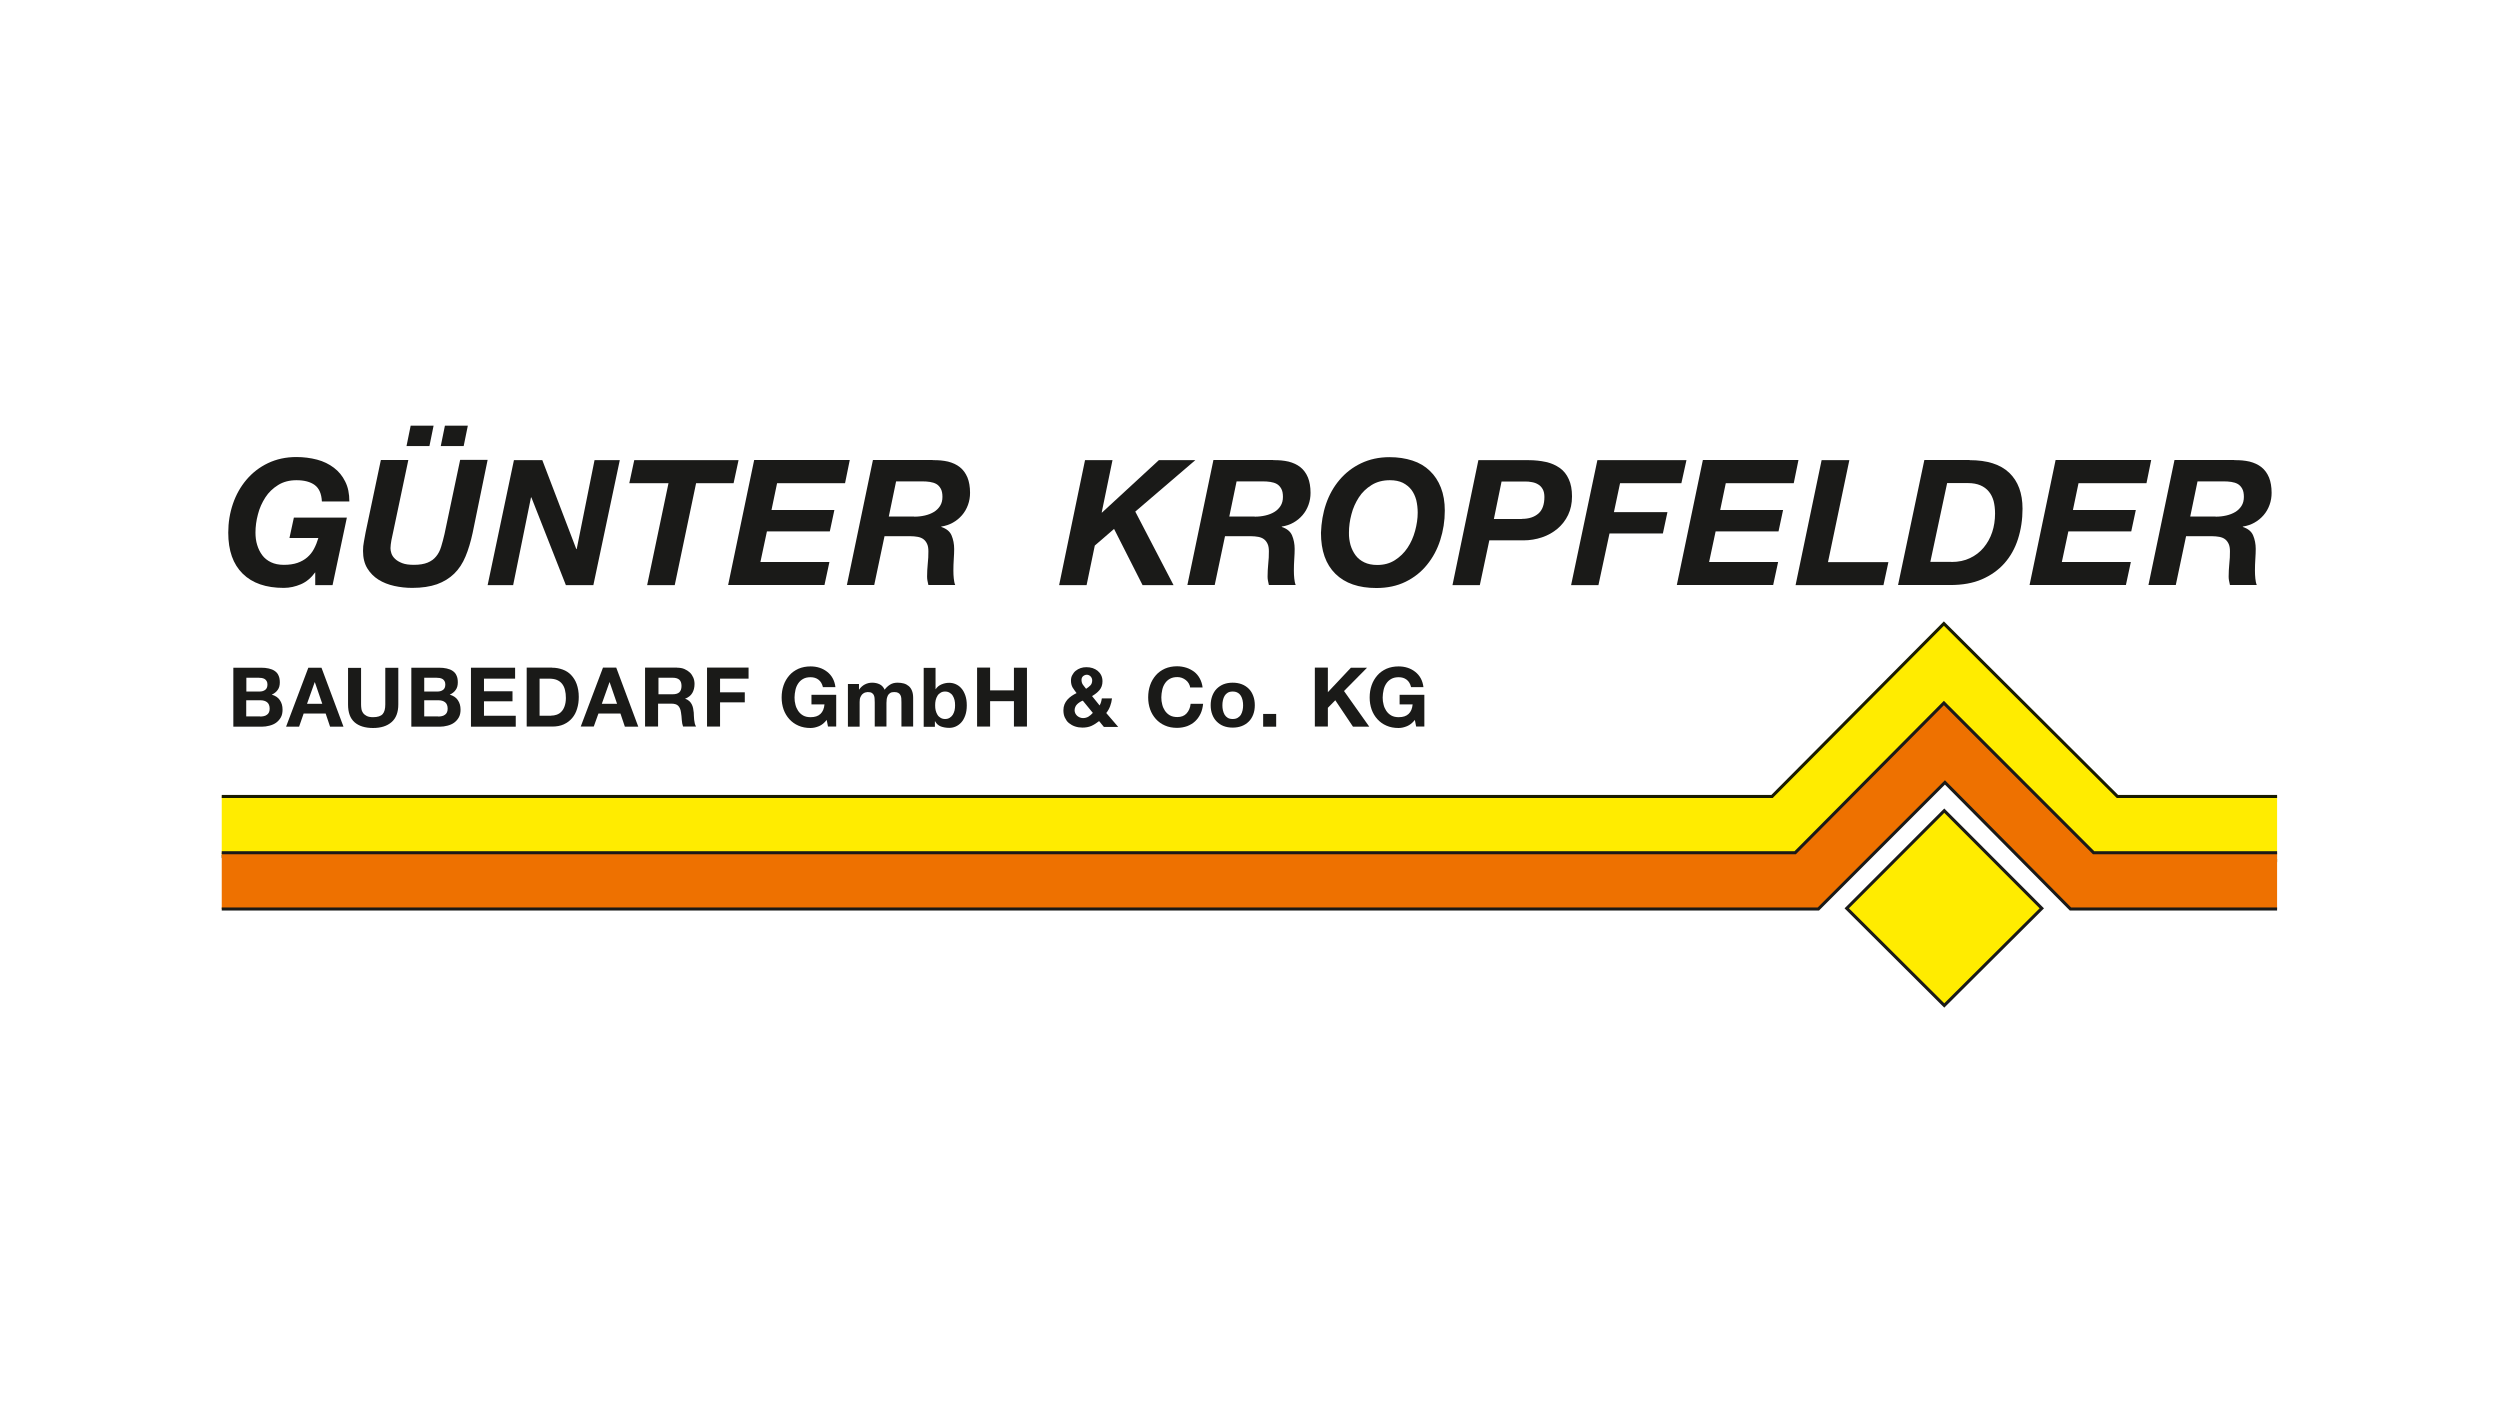 <?xml version="1.0" encoding="UTF-8"?>
<svg xmlns="http://www.w3.org/2000/svg" xmlns:xlink="http://www.w3.org/1999/xlink" version="1.1" id="Ebene_1" x="0px" y="0px" viewBox="0 0 1920 1080" xml:space="preserve">
<g>
	<g>
		<g>
			<defs>
				<rect id="SVGID_1_" x="170.3" y="292.1" width="1578.5" height="519.3"></rect>
			</defs>
			<clipPath id="SVGID_2_">
				<use xlink:href="#SVGID_1_" overflow="visible"></use>
			</clipPath>
			<g clip-path="url(#SVGID_2_)">
				<defs>
					<rect id="SVGID_3_" x="-2.9" y="160.3" width="1924.9" height="1411.6"></rect>
				</defs>
				<clipPath id="SVGID_4_">
					<use xlink:href="#SVGID_3_" overflow="visible"></use>
				</clipPath>
				<polyline clip-path="url(#SVGID_4_)" fill="#FFEC00" points="-199,611.7 -199,656.8 1381.8,661.1 1493.7,570.8 1606,660.7       3121.4,663.2 3121.4,611.7 1626.2,611.7 1492.9,478.9 1360.9,611.7 -199,611.7     "></polyline>
				<polygon clip-path="url(#SVGID_4_)" fill="none" stroke="#191B00" stroke-width="2.377" stroke-miterlimit="3.864" points="      -199,611.7 -199,656.8 1381.8,661.1 1493.7,570.8 1606,660.7 3121.4,663.2 3121.4,611.7 1626.2,611.7 1492.9,478.9       1360.9,611.7     "></polygon>
				<polyline clip-path="url(#SVGID_4_)" fill="#EE7100" points="-199,654.9 -199,698.1 1396.5,698.1 1493.7,600.9 1590.1,698.1       3121.4,698.1 3121.4,654.9 1607.9,654.9 1492.9,539.9 1378.7,654.9 -199,654.9     "></polyline>
				<polygon clip-path="url(#SVGID_4_)" fill="none" stroke="#1A1A18" stroke-width="2.377" stroke-miterlimit="3.864" points="      -199,654.9 -199,698.1 1396.5,698.1 1493.7,600.9 1590.1,698.1 3121.4,698.1 3121.4,654.9 1607.9,654.9 1492.9,539.9       1378.7,654.9     "></polygon>
				<polyline clip-path="url(#SVGID_4_)" fill="#FFEC00" points="1418.3,697.6 1493.2,622.6 1568.1,697.6 1493.2,772.2       1418.3,697.6     "></polyline>
				<polygon clip-path="url(#SVGID_4_)" fill="none" stroke="#1A1A18" stroke-width="2.377" stroke-miterlimit="3.864" points="      1418.3,697.6 1493.2,622.6 1568.1,697.6 1493.2,772.2     "></polygon>
			</g>
		</g>
	</g>
</g>
<g>
	<path fill="#1A1A18" d="M242.1,439.5c-3.1,4.3-6.8,7.4-11,9.2c-4.2,1.8-8.6,2.8-13.2,2.8c-13.6,0-24.1-3.6-31.5-10.9   c-7.4-7.3-11.1-17.7-11.1-31.5c0-7.8,1.2-15.2,3.6-22.2c2.4-7,5.9-13.2,10.4-18.5c4.5-5.3,10-9.6,16.5-12.7   c6.5-3.1,13.8-4.7,21.8-4.7c5.6,0,10.9,0.7,15.9,2c4.9,1.3,9.2,3.4,12.9,6.2c3.7,2.8,6.6,6.3,8.7,10.6c2.2,4.3,3.2,9.3,3.2,15.3   h-21.1c-0.3-5.9-2.1-10.1-5.5-12.6c-3.4-2.5-8.1-3.7-14-3.7c-5.4,0-10.1,1.2-14.1,3.7c-4,2.5-7.3,5.6-9.8,9.5s-4.5,8.2-5.7,13   c-1.3,4.8-1.9,9.5-1.9,14.1c0,3.3,0.4,6.5,1.3,9.4c0.9,3,2.2,5.6,3.9,7.9c1.7,2.3,4,4.1,6.7,5.4c2.7,1.3,6,2,9.9,2   c4,0,7.5-0.5,10.4-1.5c2.9-1,5.4-2.4,7.5-4.2c2.1-1.8,3.9-4,5.2-6.5c1.4-2.6,2.5-5.4,3.4-8.4h-22.2l3.4-15.7h40.7l-11,51.9h-13.3   v-9.8H242.1z"></path>
	<path fill="#1A1A18" d="M357.5,427.4c-2.2,5.3-5.1,9.7-8.7,13.2c-3.6,3.5-8,6.2-13.2,8.1c-5.2,1.8-11.5,2.8-19,2.8   c-4.7,0-9.3-0.5-13.8-1.5c-4.5-1-8.6-2.6-12.1-4.8c-3.5-2.2-6.4-5.1-8.6-8.7c-2.2-3.6-3.3-8.1-3.3-13.4c0-2.4,0.2-4.8,0.7-7.2   c0.4-2.4,0.9-4.7,1.3-7.1l11.7-55.5h21.1l-11.7,55.5c-0.2,0.8-0.4,1.7-0.6,2.8c-0.2,1-0.5,2.1-0.7,3.3c-0.2,1.2-0.4,2.3-0.5,3.3   c-0.1,1-0.2,1.9-0.2,2.8c0,1.2,0.2,2.5,0.7,4c0.5,1.5,1.4,2.9,2.8,4.2c1.3,1.3,3.2,2.4,5.5,3.3c2.3,0.9,5.3,1.3,9,1.3   c4.3,0,7.8-0.6,10.5-1.7c2.7-1.1,4.9-2.7,6.5-4.7c1.7-2,3-4.5,3.9-7.5s1.8-6.2,2.6-9.8l12-56.9h21.1L363,409.2   C361.5,416.1,359.7,422.2,357.5,427.4z M333,326.9l-3.2,15.7h-17.6l3.2-15.7H333z M359.3,326.9l-3.2,15.7h-17.6l3.2-15.7H359.3z"></path>
	<path fill="#1A1A18" d="M416.5,353.4l26.1,68.3h0.3l13.7-68.3h19.4l-20.3,96h-21.1L408.1,382h-0.3l-13.7,67.4h-19.6l20.2-96H416.5z   "></path>
	<path fill="#1A1A18" d="M483.3,371.1l3.8-17.7h80.1l-3.8,17.7h-28.8l-16.4,78.3H497l16.4-78.3H483.3z"></path>
	<path fill="#1A1A18" d="M652.6,353.4l-3.6,17.7h-52.2l-4.3,20.6h48.3l-3.5,16.4H589l-5,23.5h53l-3.8,17.7h-74l20-96H652.6z"></path>
	<path fill="#1A1A18" d="M716.3,353.4c4.3-0.1,8.2,0.3,11.8,1.1c3.5,0.9,6.6,2.3,9.1,4.3c2.5,2,4.4,4.6,5.8,7.9   c1.3,3.2,2,7.2,2,11.8c0,3.2-0.5,6.3-1.6,9.3c-1.1,3-2.6,5.6-4.6,7.9c-2,2.3-4.3,4.2-7,5.7c-2.7,1.5-5.6,2.5-8.9,3v0.3   c3.9,1.3,6.6,3.4,7.9,6.5s2,6.6,2,10.4c0,2.2-0.1,4.7-0.3,7.7c-0.2,3-0.3,6-0.3,8.9c0,2.2,0.1,4.2,0.3,6.1c0.2,1.9,0.5,3.6,1.1,5   H713c-0.3-1.2-0.5-2.3-0.7-3.3c-0.2-1-0.3-2.1-0.3-3.2c0-3.2,0.2-6.5,0.5-9.7c0.4-3.3,0.5-6.5,0.5-9.7c0-2.3-0.3-4.2-1-5.7   c-0.7-1.5-1.6-2.7-2.8-3.6c-1.2-0.9-2.7-1.5-4.4-1.8c-1.7-0.3-3.6-0.5-5.6-0.5h-19.9l-7.9,37.5h-21l20-96H716.3z M702.1,396.8   c2.9,0,5.6-0.3,8.2-0.9c2.6-0.6,4.9-1.5,6.9-2.7s3.6-2.8,4.8-4.7c1.2-1.9,1.8-4.2,1.8-6.9c0-2.6-0.4-4.7-1.3-6.3   c-0.9-1.6-2-2.8-3.4-3.6c-1.4-0.8-3.1-1.3-5-1.6c-1.9-0.3-3.9-0.4-5.9-0.4h-20l-5.6,27H702.1z"></path>
	<path fill="#1A1A18" d="M854.4,353.4l-8.3,40.2h0.3l43.6-40.2h28l-46.1,39.5l29.4,56.5h-23.8l-21.9-43.2L840.8,419l-6.3,30.4h-21.1   l19.9-96H854.4z"></path>
	<path fill="#1A1A18" d="M977.8,353.4c4.3-0.1,8.2,0.3,11.8,1.1c3.5,0.9,6.6,2.3,9.1,4.3c2.5,2,4.4,4.6,5.8,7.9   c1.3,3.2,2,7.2,2,11.8c0,3.2-0.5,6.3-1.6,9.3c-1.1,3-2.6,5.6-4.6,7.9c-2,2.3-4.3,4.2-7,5.7c-2.7,1.5-5.6,2.5-8.9,3v0.3   c3.9,1.3,6.6,3.4,7.9,6.5s2,6.6,2,10.4c0,2.2-0.1,4.7-0.3,7.7c-0.2,3-0.3,6-0.3,8.9c0,2.2,0.1,4.2,0.3,6.1c0.2,1.9,0.5,3.6,1.1,5   h-20.6c-0.3-1.2-0.5-2.3-0.7-3.3c-0.2-1-0.3-2.1-0.3-3.2c0-3.2,0.2-6.5,0.5-9.7c0.4-3.3,0.5-6.5,0.5-9.7c0-2.3-0.3-4.2-1-5.7   c-0.7-1.5-1.6-2.7-2.8-3.6c-1.2-0.9-2.7-1.5-4.4-1.8c-1.7-0.3-3.6-0.5-5.6-0.5h-19.9l-7.9,37.5h-21l20-96H977.8z M963.6,396.8   c2.9,0,5.6-0.3,8.2-0.9c2.6-0.6,4.9-1.5,6.9-2.7s3.6-2.8,4.8-4.7c1.2-1.9,1.8-4.2,1.8-6.9c0-2.6-0.4-4.7-1.3-6.3   c-0.9-1.6-2-2.8-3.4-3.6c-1.4-0.8-3.1-1.3-5-1.6c-1.9-0.3-3.9-0.4-5.9-0.4h-20l-5.6,27H963.6z"></path>
	<path fill="#1A1A18" d="M1018.4,387c2.4-7,5.9-13.2,10.4-18.5c4.5-5.3,10-9.6,16.5-12.7c6.5-3.1,13.8-4.7,21.8-4.7   c6.5,0,12.3,0.9,17.6,2.6c5.3,1.7,9.8,4.4,13.4,7.9c3.7,3.5,6.5,7.8,8.5,12.9c2,5.1,3,11,3,17.7c0,7.9-1.2,15.4-3.5,22.6   c-2.3,7.2-5.7,13.5-10.2,19c-4.4,5.5-9.9,9.8-16.4,13c-6.5,3.2-14,4.8-22.4,4.8c-13.6,0-24.1-3.6-31.5-10.9   c-7.4-7.3-11.1-17.7-11.1-31.5C1014.8,401.4,1016,394,1018.4,387z M1037.2,418.6c0.9,3,2.2,5.6,3.9,7.9c1.7,2.3,4,4.1,6.7,5.4   c2.7,1.3,6,2,9.9,2c5.2,0,9.7-1.2,13.6-3.7c3.9-2.5,7.1-5.6,9.7-9.5c2.6-3.9,4.5-8.2,5.8-13c1.3-4.8,2-9.4,2-14   c0-3.4-0.4-6.6-1.1-9.6c-0.8-3-2-5.6-3.7-7.9c-1.7-2.2-3.9-4-6.6-5.4c-2.7-1.3-6-2-9.9-2c-5.4,0-10.1,1.2-14.1,3.7   c-4,2.5-7.3,5.6-9.8,9.5s-4.5,8.2-5.7,13c-1.3,4.8-1.9,9.5-1.9,14.1C1035.9,412.5,1036.4,415.6,1037.2,418.6z"></path>
	<path fill="#1A1A18" d="M1173.9,353.4c4.8,0,9.3,0.5,13.4,1.4c4.1,0.9,7.6,2.5,10.6,4.6s5.3,5,6.9,8.6c1.7,3.6,2.5,8,2.5,13.3   c0,5.3-1,10-3,14.2c-2,4.2-4.8,7.7-8.2,10.6c-3.5,2.9-7.4,5.1-11.9,6.6c-4.5,1.5-9.2,2.3-14.3,2.3h-26.1l-7.3,34.4h-21l19.9-96   H1173.9z M1168.8,398.5c5.4,0,9.6-1.4,12.7-4.1c3.1-2.7,4.6-7,4.6-12.7c0-2.4-0.4-4.4-1.3-6c-0.9-1.6-2-2.8-3.4-3.6   c-1.4-0.9-3-1.5-4.8-1.8c-1.7-0.4-3.6-0.5-5.4-0.5h-18l-5.9,28.8H1168.8z"></path>
	<path fill="#1A1A18" d="M1295.2,353.4l-3.9,17.7h-47.1l-4.7,22.2h41.1l-3.5,16.4h-41l-8.5,39.7h-21l20.2-96H1295.2z"></path>
	<path fill="#1A1A18" d="M1381.2,353.4l-3.6,17.7h-52.2l-4.3,20.6h48.3l-3.5,16.4h-48.3l-5,23.5h53l-3.8,17.7h-74l20-96H1381.2z"></path>
	<path fill="#1A1A18" d="M1420.3,353.4l-16.4,78.3h46.4l-3.8,17.7h-67.5l20-96H1420.3z"></path>
	<path fill="#1A1A18" d="M1512.6,353.4c13.5,0,23.7,3.2,30.5,9.7c6.8,6.5,10.2,15.7,10.2,27.6c0,8.3-1.2,16.1-3.5,23.3   c-2.3,7.2-5.8,13.4-10.4,18.6c-4.6,5.2-10.4,9.3-17.3,12.3c-6.9,3-15,4.4-24.3,4.4h-40.1l20.2-96H1512.6z M1498.7,431.6   c5.4,0,10.2-1,14.3-3c4.2-2,7.7-4.7,10.5-8.1c2.8-3.4,5-7.3,6.5-11.8c1.5-4.5,2.2-9.3,2.2-14.4c0-3.5-0.4-6.7-1.1-9.5   c-0.8-2.8-2-5.3-3.7-7.3c-1.7-2.1-3.9-3.7-6.5-4.8c-2.6-1.1-5.8-1.7-9.6-1.7h-15.9l-12.9,60.5H1498.7z"></path>
	<path fill="#1A1A18" d="M1652.1,353.4l-3.6,17.7h-52.2l-4.3,20.6h48.3l-3.5,16.4h-48.3l-5,23.5h53l-3.8,17.7h-74l20-96H1652.1z"></path>
	<path fill="#1A1A18" d="M1715.9,353.4c4.3-0.1,8.2,0.3,11.8,1.1c3.5,0.9,6.6,2.3,9.1,4.3c2.5,2,4.4,4.6,5.8,7.9   c1.3,3.2,2,7.2,2,11.8c0,3.2-0.5,6.3-1.6,9.3c-1.1,3-2.6,5.6-4.6,7.9c-2,2.3-4.3,4.2-7,5.7c-2.7,1.5-5.6,2.5-8.9,3v0.3   c3.9,1.3,6.6,3.4,7.9,6.5s2,6.6,2,10.4c0,2.2-0.1,4.7-0.3,7.7c-0.2,3-0.3,6-0.3,8.9c0,2.2,0.1,4.2,0.3,6.1c0.2,1.9,0.5,3.6,1.1,5   h-20.6c-0.3-1.2-0.5-2.3-0.7-3.3c-0.2-1-0.3-2.1-0.3-3.2c0-3.2,0.2-6.5,0.5-9.7c0.4-3.3,0.5-6.5,0.5-9.7c0-2.3-0.3-4.2-1-5.7   c-0.7-1.5-1.6-2.7-2.8-3.6c-1.2-0.9-2.7-1.5-4.4-1.8c-1.7-0.3-3.6-0.5-5.6-0.5h-19.9l-7.9,37.5h-21l20-96H1715.9z M1701.6,396.8   c2.9,0,5.6-0.3,8.2-0.9c2.6-0.6,4.9-1.5,6.9-2.7s3.6-2.8,4.8-4.7c1.2-1.9,1.8-4.2,1.8-6.9c0-2.6-0.4-4.7-1.3-6.3   c-0.9-1.6-2-2.8-3.4-3.6c-1.4-0.8-3.1-1.3-5-1.6c-1.9-0.3-3.9-0.4-5.9-0.4h-20l-5.6,27H1701.6z"></path>
</g>
<g>
	<path fill="#1A1A18" d="M200.5,512.8c2.2,0,4.1,0.2,5.9,0.6c1.8,0.4,3.3,1,4.6,1.9c1.3,0.9,2.3,2,2.9,3.5c0.7,1.4,1,3.2,1,5.3   c0,2.3-0.5,4.2-1.6,5.7c-1,1.5-2.6,2.8-4.6,3.7c2.8,0.8,4.9,2.2,6.2,4.2c1.4,2,2.1,4.4,2.1,7.3c0,2.3-0.4,4.3-1.3,5.9   s-2.1,3-3.6,4.1c-1.5,1.1-3.2,1.8-5.1,2.3c-1.9,0.5-3.9,0.8-5.9,0.8h-21.9v-45.3H200.5z M199.3,531.1c1.8,0,3.2-0.4,4.4-1.3   c1.1-0.8,1.7-2.2,1.7-4.1c0-1.1-0.2-1.9-0.6-2.6s-0.9-1.2-1.5-1.6c-0.6-0.4-1.4-0.6-2.2-0.8c-0.8-0.1-1.7-0.2-2.6-0.2h-9.3v10.6   H199.3z M199.8,550.3c1,0,1.9-0.1,2.8-0.3c0.9-0.2,1.7-0.5,2.3-1c0.7-0.4,1.2-1,1.6-1.8c0.4-0.8,0.6-1.7,0.6-2.9c0-2.3-0.7-4-2-5   c-1.3-1-3-1.5-5.2-1.5h-10.8v12.4H199.8z"></path>
	<path fill="#1A1A18" d="M246.9,512.8l16.9,45.3h-10.3l-3.4-10.1h-16.9l-3.5,10.1h-10l17.1-45.3H246.9z M247.5,540.5l-5.7-16.6h-0.1   l-5.9,16.6H247.5z"></path>
	<path fill="#1A1A18" d="M300.7,554.6c-3.4,3-8.2,4.5-14.2,4.5c-6.1,0-10.9-1.5-14.2-4.4c-3.4-3-5-7.5-5-13.7v-28.1h10v28.1   c0,1.2,0.1,2.4,0.3,3.6c0.2,1.2,0.7,2.2,1.3,3.1c0.7,0.9,1.6,1.6,2.8,2.2s2.8,0.9,4.8,0.9c3.5,0,6-0.8,7.4-2.4c1.4-1.6,2-4.1,2-7.4   v-28.1h10v28.1C305.9,547,304.2,551.6,300.7,554.6z"></path>
	<path fill="#1A1A18" d="M337.2,512.8c2.2,0,4.1,0.2,5.9,0.6c1.8,0.4,3.3,1,4.6,1.9c1.3,0.9,2.3,2,2.9,3.5c0.7,1.4,1,3.2,1,5.3   c0,2.3-0.5,4.2-1.6,5.7c-1,1.5-2.6,2.8-4.6,3.7c2.8,0.8,4.9,2.2,6.2,4.2c1.4,2,2.1,4.4,2.1,7.3c0,2.3-0.4,4.3-1.3,5.9   s-2.1,3-3.6,4.1c-1.5,1.1-3.2,1.8-5.1,2.3c-1.9,0.5-3.9,0.8-5.9,0.8h-21.9v-45.3H337.2z M335.9,531.1c1.8,0,3.2-0.4,4.4-1.3   c1.1-0.8,1.7-2.2,1.7-4.1c0-1.1-0.2-1.9-0.6-2.6s-0.9-1.2-1.5-1.6c-0.6-0.4-1.4-0.6-2.2-0.8c-0.8-0.1-1.7-0.2-2.6-0.2h-9.3v10.6   H335.9z M336.5,550.3c1,0,1.9-0.1,2.8-0.3c0.9-0.2,1.7-0.5,2.3-1c0.7-0.4,1.2-1,1.6-1.8c0.4-0.8,0.6-1.7,0.6-2.9c0-2.3-0.7-4-2-5   c-1.3-1-3-1.5-5.2-1.5h-10.8v12.4H336.5z"></path>
	<path fill="#1A1A18" d="M395.6,512.8v8.4h-23.9v9.7h21.9v7.7h-21.9v11.1h24.4v8.4h-34.4v-45.3H395.6z"></path>
	<path fill="#1A1A18" d="M424,512.8c2.9,0,5.6,0.5,8.1,1.4c2.5,0.9,4.7,2.3,6.5,4.2s3.3,4.2,4.3,7c1,2.8,1.6,6.1,1.6,9.8   c0,3.3-0.4,6.3-1.3,9.1c-0.8,2.8-2.1,5.2-3.8,7.2s-3.8,3.6-6.4,4.8c-2.6,1.2-5.6,1.7-9,1.7h-19.5v-45.3H424z M423.3,549.6   c1.4,0,2.8-0.2,4.2-0.7c1.4-0.5,2.6-1.2,3.6-2.3c1.1-1.1,1.9-2.5,2.5-4.2c0.6-1.7,1-3.8,1-6.3c0-2.3-0.2-4.3-0.7-6.2   c-0.4-1.8-1.2-3.4-2.2-4.7c-1-1.3-2.4-2.3-4-3c-1.7-0.7-3.7-1-6.2-1h-7.1v28.5H423.3z"></path>
	<path fill="#1A1A18" d="M473.3,512.8l16.9,45.3h-10.3l-3.4-10.1h-16.9L456,558h-10l17.1-45.3H473.3z M473.9,540.5l-5.7-16.6h-0.1   l-5.9,16.6H473.9z"></path>
	<path fill="#1A1A18" d="M520.1,512.8c2,0,3.9,0.3,5.5,1c1.6,0.7,3,1.6,4.2,2.7s2,2.5,2.7,4c0.6,1.5,0.9,3.1,0.9,4.8   c0,2.7-0.6,5-1.7,6.9c-1.1,1.9-2.9,3.4-5.5,4.4v0.1c1.2,0.3,2.2,0.9,3,1.6c0.8,0.7,1.5,1.5,2,2.5s0.9,2,1.1,3.1   c0.2,1.1,0.4,2.3,0.5,3.4c0,0.7,0.1,1.6,0.1,2.5s0.1,2,0.2,3s0.3,2,0.5,2.9c0.2,0.9,0.6,1.7,1,2.3h-10c-0.5-1.4-0.9-3.1-1-5.1   c-0.1-2-0.3-3.9-0.6-5.7c-0.3-2.4-1.1-4.1-2.2-5.2s-2.9-1.6-5.4-1.6h-10V558h-10v-45.3H520.1z M516.6,533.2c2.3,0,4-0.5,5.1-1.5   c1.1-1,1.7-2.7,1.7-4.9c0-2.2-0.6-3.8-1.7-4.8c-1.1-1-2.9-1.5-5.1-1.5h-10.9v12.7H516.6z"></path>
	<path fill="#1A1A18" d="M574.9,512.8v8.4h-21.9v10.5h19v7.7h-19V558h-10v-45.3H574.9z"></path>
	<path fill="#1A1A18" d="M629,557.7c-2.2,0.9-4.3,1.4-6.5,1.4c-3.5,0-6.6-0.6-9.3-1.8c-2.8-1.2-5.1-2.9-7-5   c-1.9-2.1-3.4-4.6-4.4-7.4c-1-2.9-1.5-5.9-1.5-9.2c0-3.4,0.5-6.5,1.5-9.4c1-2.9,2.5-5.4,4.4-7.6c1.9-2.2,4.2-3.8,7-5.1   c2.8-1.2,5.9-1.8,9.3-1.8c2.3,0,4.6,0.3,6.8,1c2.2,0.7,4.1,1.7,5.9,3.1c1.8,1.4,3.2,3,4.3,5c1.1,2,1.8,4.3,2.1,6.8H632   c-0.6-2.5-1.7-4.4-3.4-5.7c-1.7-1.3-3.7-1.9-6.1-1.9c-2.2,0-4.1,0.4-5.7,1.3c-1.6,0.9-2.8,2-3.8,3.5c-1,1.5-1.7,3.1-2.1,5   c-0.4,1.9-0.7,3.8-0.7,5.8c0,1.9,0.2,3.8,0.7,5.5c0.4,1.8,1.2,3.4,2.1,4.8c1,1.4,2.2,2.6,3.8,3.5c1.6,0.9,3.5,1.3,5.7,1.3   c3.3,0,5.8-0.8,7.6-2.5c1.8-1.7,2.8-4.1,3.1-7.3h-10v-7.4h19V558h-6.3l-1-5.1C633.1,555.2,631.2,556.8,629,557.7z"></path>
	<path fill="#1A1A18" d="M659.7,525.2v4.4h0.1c1.2-1.7,2.6-3,4.3-3.9c1.7-0.9,3.6-1.4,5.7-1.4c2.1,0,4,0.4,5.7,1.2   c1.7,0.8,3,2.2,3.9,4.2c1-1.4,2.3-2.7,4-3.8c1.7-1.1,3.6-1.6,5.9-1.6c1.7,0,3.3,0.2,4.8,0.6c1.5,0.4,2.7,1.1,3.8,2   c1.1,0.9,1.9,2.1,2.5,3.6c0.6,1.5,0.9,3.3,0.9,5.4V558h-9v-18.6c0-1.1,0-2.1-0.1-3.1c-0.1-1-0.3-1.8-0.7-2.5   c-0.4-0.7-0.9-1.3-1.7-1.7c-0.7-0.4-1.7-0.6-3-0.6s-2.3,0.2-3.1,0.7c-0.8,0.5-1.4,1.1-1.8,1.9c-0.4,0.8-0.7,1.7-0.9,2.7   c-0.1,1-0.2,2-0.2,3V558h-9v-18.4c0-1,0-1.9-0.1-2.9c0-1-0.2-1.8-0.5-2.6c-0.3-0.8-0.8-1.4-1.6-1.9c-0.7-0.5-1.8-0.7-3.3-0.7   c-0.4,0-1,0.1-1.7,0.3s-1.4,0.5-2,1.1c-0.7,0.5-1.2,1.3-1.7,2.3c-0.5,1-0.7,2.3-0.7,3.9v19h-9v-32.8H659.7z"></path>
	<path fill="#1A1A18" d="M718.5,512.8v16.5h0.1c1.1-1.7,2.6-2.9,4.5-3.7c1.9-0.8,3.8-1.2,5.9-1.2c1.6,0,3.3,0.3,4.9,1   c1.6,0.7,3.1,1.7,4.3,3.1c1.3,1.4,2.3,3.2,3.1,5.4c0.8,2.2,1.2,4.8,1.2,7.8c0,3-0.4,5.6-1.2,7.8c-0.8,2.2-1.8,4-3.1,5.4   s-2.7,2.4-4.3,3.1c-1.6,0.7-3.2,1-4.9,1c-2.4,0-4.6-0.4-6.5-1.1c-1.9-0.8-3.3-2-4.3-3.9H718v4.2h-8.6v-45.3H718.5z M733.1,537.7   c-0.3-1.3-0.8-2.4-1.4-3.4c-0.6-1-1.4-1.7-2.4-2.3c-1-0.6-2.1-0.9-3.5-0.9c-1.3,0-2.5,0.3-3.4,0.9c-1,0.6-1.8,1.3-2.4,2.3   c-0.6,1-1.1,2.1-1.4,3.4c-0.3,1.3-0.4,2.6-0.4,4c0,1.4,0.1,2.7,0.4,3.9c0.3,1.3,0.8,2.4,1.4,3.4c0.6,1,1.4,1.7,2.4,2.3   c1,0.6,2.1,0.9,3.4,0.9c1.4,0,2.5-0.3,3.5-0.9c1-0.6,1.7-1.3,2.4-2.3c0.6-1,1.1-2.1,1.4-3.4c0.3-1.3,0.4-2.6,0.4-3.9   C733.5,540.3,733.4,538.9,733.1,537.7z"></path>
	<path fill="#1A1A18" d="M760.4,512.8v17.4h18.3v-17.4h10V558h-10v-19.5h-18.3V558h-10v-45.3H760.4z"></path>
	<path fill="#1A1A18" d="M838.2,557.5c-2,0.9-4.4,1.3-6.9,1.3c-2,0-3.9-0.3-5.7-0.9c-1.8-0.6-3.3-1.5-4.7-2.6s-2.3-2.6-3.1-4.2   c-0.8-1.7-1.1-3.6-1.1-5.7c0-1.6,0.3-3.1,0.8-4.4c0.5-1.3,1.3-2.5,2.2-3.6c1-1.1,2-2,3.3-2.9c1.2-0.8,2.5-1.6,3.8-2.2   c-1.2-1.5-2.2-3-3.1-4.4c-0.8-1.5-1.2-3.2-1.2-5.2c0-1.6,0.3-3,1-4.2c0.7-1.3,1.5-2.4,2.6-3.3c1.1-0.9,2.4-1.6,3.8-2.1   c1.4-0.5,2.9-0.7,4.4-0.7c1.7,0,3.3,0.2,4.8,0.7c1.5,0.5,2.8,1.2,3.9,2.1c1.1,0.9,2,2,2.7,3.4c0.7,1.4,1,2.9,1,4.7   c0,2.7-0.8,4.9-2.3,6.7c-1.5,1.8-3.5,3.3-5.7,4.6l5.8,7.2c0.5-0.8,0.8-1.7,1.1-2.6c0.3-0.9,0.4-1.8,0.6-2.8h7.8   c-0.2,2-0.7,4-1.4,5.9c-0.7,1.9-1.7,3.7-3,5.3l9.2,10.7h-11l-3.7-4.5C842.2,555.3,840.2,556.6,838.2,557.5z M829.2,539.3   c-0.8,0.5-1.4,1-2,1.6c-0.6,0.6-1.1,1.3-1.4,2.1s-0.5,1.6-0.5,2.5c0,0.8,0.2,1.6,0.5,2.3c0.4,0.7,0.8,1.4,1.4,1.9   c0.6,0.5,1.3,1,2.1,1.3c0.8,0.3,1.6,0.5,2.4,0.5c1.6,0,3-0.4,4.2-1.1c1.2-0.7,2.3-1.7,3.4-2.9l-7.7-9.4   C830.7,538.4,829.9,538.8,829.2,539.3z M837.6,519.5c-0.8-0.8-1.8-1.3-2.9-1.3c-1.1,0-2,0.4-2.9,1.1c-0.8,0.7-1.2,1.7-1.2,2.9   c0,1.4,0.4,2.7,1.1,3.7c0.8,1,1.6,2,2.4,3.1c1.3-0.8,2.4-1.7,3.3-2.6c0.9-0.9,1.4-2.2,1.4-3.9C838.8,521.4,838.4,520.4,837.6,519.5   z"></path>
	<path fill="#1A1A18" d="M912.9,524.8c-0.6-1-1.3-1.8-2.2-2.5c-0.9-0.7-1.9-1.3-3-1.7c-1.1-0.4-2.3-0.6-3.5-0.6   c-2.2,0-4.1,0.4-5.7,1.3c-1.6,0.9-2.8,2-3.8,3.5c-1,1.5-1.7,3.1-2.1,5c-0.4,1.9-0.7,3.8-0.7,5.8c0,1.9,0.2,3.8,0.7,5.5   c0.4,1.8,1.2,3.4,2.1,4.8c1,1.4,2.2,2.6,3.8,3.5c1.6,0.9,3.5,1.3,5.7,1.3c3,0,5.4-0.9,7.1-2.8c1.7-1.9,2.8-4.3,3.1-7.4h9.6   c-0.3,2.8-0.9,5.4-2,7.7c-1.1,2.3-2.5,4.2-4.2,5.8c-1.7,1.6-3.8,2.8-6.1,3.7c-2.3,0.8-4.9,1.3-7.7,1.3c-3.5,0-6.6-0.6-9.3-1.8   c-2.8-1.2-5.1-2.9-7-5c-1.9-2.1-3.4-4.6-4.4-7.4c-1-2.9-1.5-5.9-1.5-9.2c0-3.4,0.5-6.5,1.5-9.4c1-2.9,2.5-5.4,4.4-7.6   c1.9-2.2,4.2-3.8,7-5.1c2.8-1.2,5.9-1.8,9.3-1.8c2.5,0,4.8,0.4,7.1,1.1c2.2,0.7,4.2,1.8,6,3.1c1.8,1.4,3.2,3.1,4.3,5.1   c1.1,2,1.9,4.4,2.2,7H914C913.9,526.8,913.5,525.8,912.9,524.8z"></path>
	<path fill="#1A1A18" d="M931,534.5c0.8-2.1,1.9-4,3.4-5.5c1.5-1.5,3.3-2.7,5.3-3.5c2.1-0.8,4.4-1.2,7-1.2s4.9,0.4,7,1.2   c2.1,0.8,3.9,2,5.4,3.5c1.5,1.5,2.6,3.3,3.4,5.5c0.8,2.1,1.2,4.5,1.2,7.1c0,2.6-0.4,5-1.2,7.1c-0.8,2.1-1.9,3.9-3.4,5.4   c-1.5,1.5-3.3,2.7-5.4,3.5c-2.1,0.8-4.4,1.2-7,1.2s-4.9-0.4-7-1.2c-2.1-0.8-3.8-2-5.3-3.5c-1.5-1.5-2.6-3.3-3.4-5.4   c-0.8-2.1-1.2-4.5-1.2-7.1C929.8,539,930.2,536.7,931,534.5z M939.2,545.5c0.3,1.2,0.7,2.4,1.3,3.4s1.4,1.8,2.4,2.4   c1,0.6,2.3,0.9,3.8,0.9c1.5,0,2.8-0.3,3.8-0.9c1-0.6,1.9-1.4,2.5-2.4c0.6-1,1-2.1,1.3-3.4c0.3-1.2,0.4-2.5,0.4-3.8   c0-1.3-0.1-2.6-0.4-3.9c-0.3-1.3-0.7-2.4-1.3-3.4c-0.6-1-1.4-1.8-2.5-2.4c-1-0.6-2.3-0.9-3.8-0.9c-1.5,0-2.8,0.3-3.8,0.9   c-1,0.6-1.8,1.4-2.4,2.4c-0.6,1-1,2.1-1.3,3.4c-0.3,1.3-0.4,2.6-0.4,3.9C938.8,543,938.9,544.2,939.2,545.5z"></path>
	<path fill="#1A1A18" d="M980.1,548.3v9.8h-10v-9.8H980.1z"></path>
	<path fill="#1A1A18" d="M1019.8,512.8v18.8l17.7-18.8h12.4l-17.7,17.9l19.4,27.4h-12.5l-13.6-20.3l-5.7,5.8V558h-10v-45.3H1019.8z"></path>
	<path fill="#1A1A18" d="M1080.6,557.7c-2.2,0.9-4.3,1.4-6.5,1.4c-3.5,0-6.6-0.6-9.3-1.8c-2.8-1.2-5.1-2.9-7-5   c-1.9-2.1-3.4-4.6-4.4-7.4c-1-2.9-1.5-5.9-1.5-9.2c0-3.4,0.5-6.5,1.5-9.4c1-2.9,2.5-5.4,4.4-7.6c1.9-2.2,4.2-3.8,7-5.1   c2.8-1.2,5.9-1.8,9.3-1.8c2.3,0,4.6,0.3,6.8,1c2.2,0.7,4.1,1.7,5.9,3.1c1.8,1.4,3.2,3,4.3,5c1.1,2,1.8,4.3,2.1,6.8h-9.5   c-0.6-2.5-1.7-4.4-3.4-5.7c-1.7-1.3-3.7-1.9-6.1-1.9c-2.2,0-4.1,0.4-5.7,1.3c-1.6,0.9-2.8,2-3.8,3.5c-1,1.5-1.7,3.1-2.1,5   c-0.4,1.9-0.7,3.8-0.7,5.8c0,1.9,0.2,3.8,0.7,5.5c0.4,1.8,1.2,3.4,2.1,4.8c1,1.4,2.2,2.6,3.8,3.5c1.6,0.9,3.5,1.3,5.7,1.3   c3.3,0,5.8-0.8,7.6-2.5c1.8-1.7,2.8-4.1,3.1-7.3h-10v-7.4h19V558h-6.3l-1-5.1C1084.8,555.2,1082.8,556.8,1080.6,557.7z"></path>
</g>
</svg>
